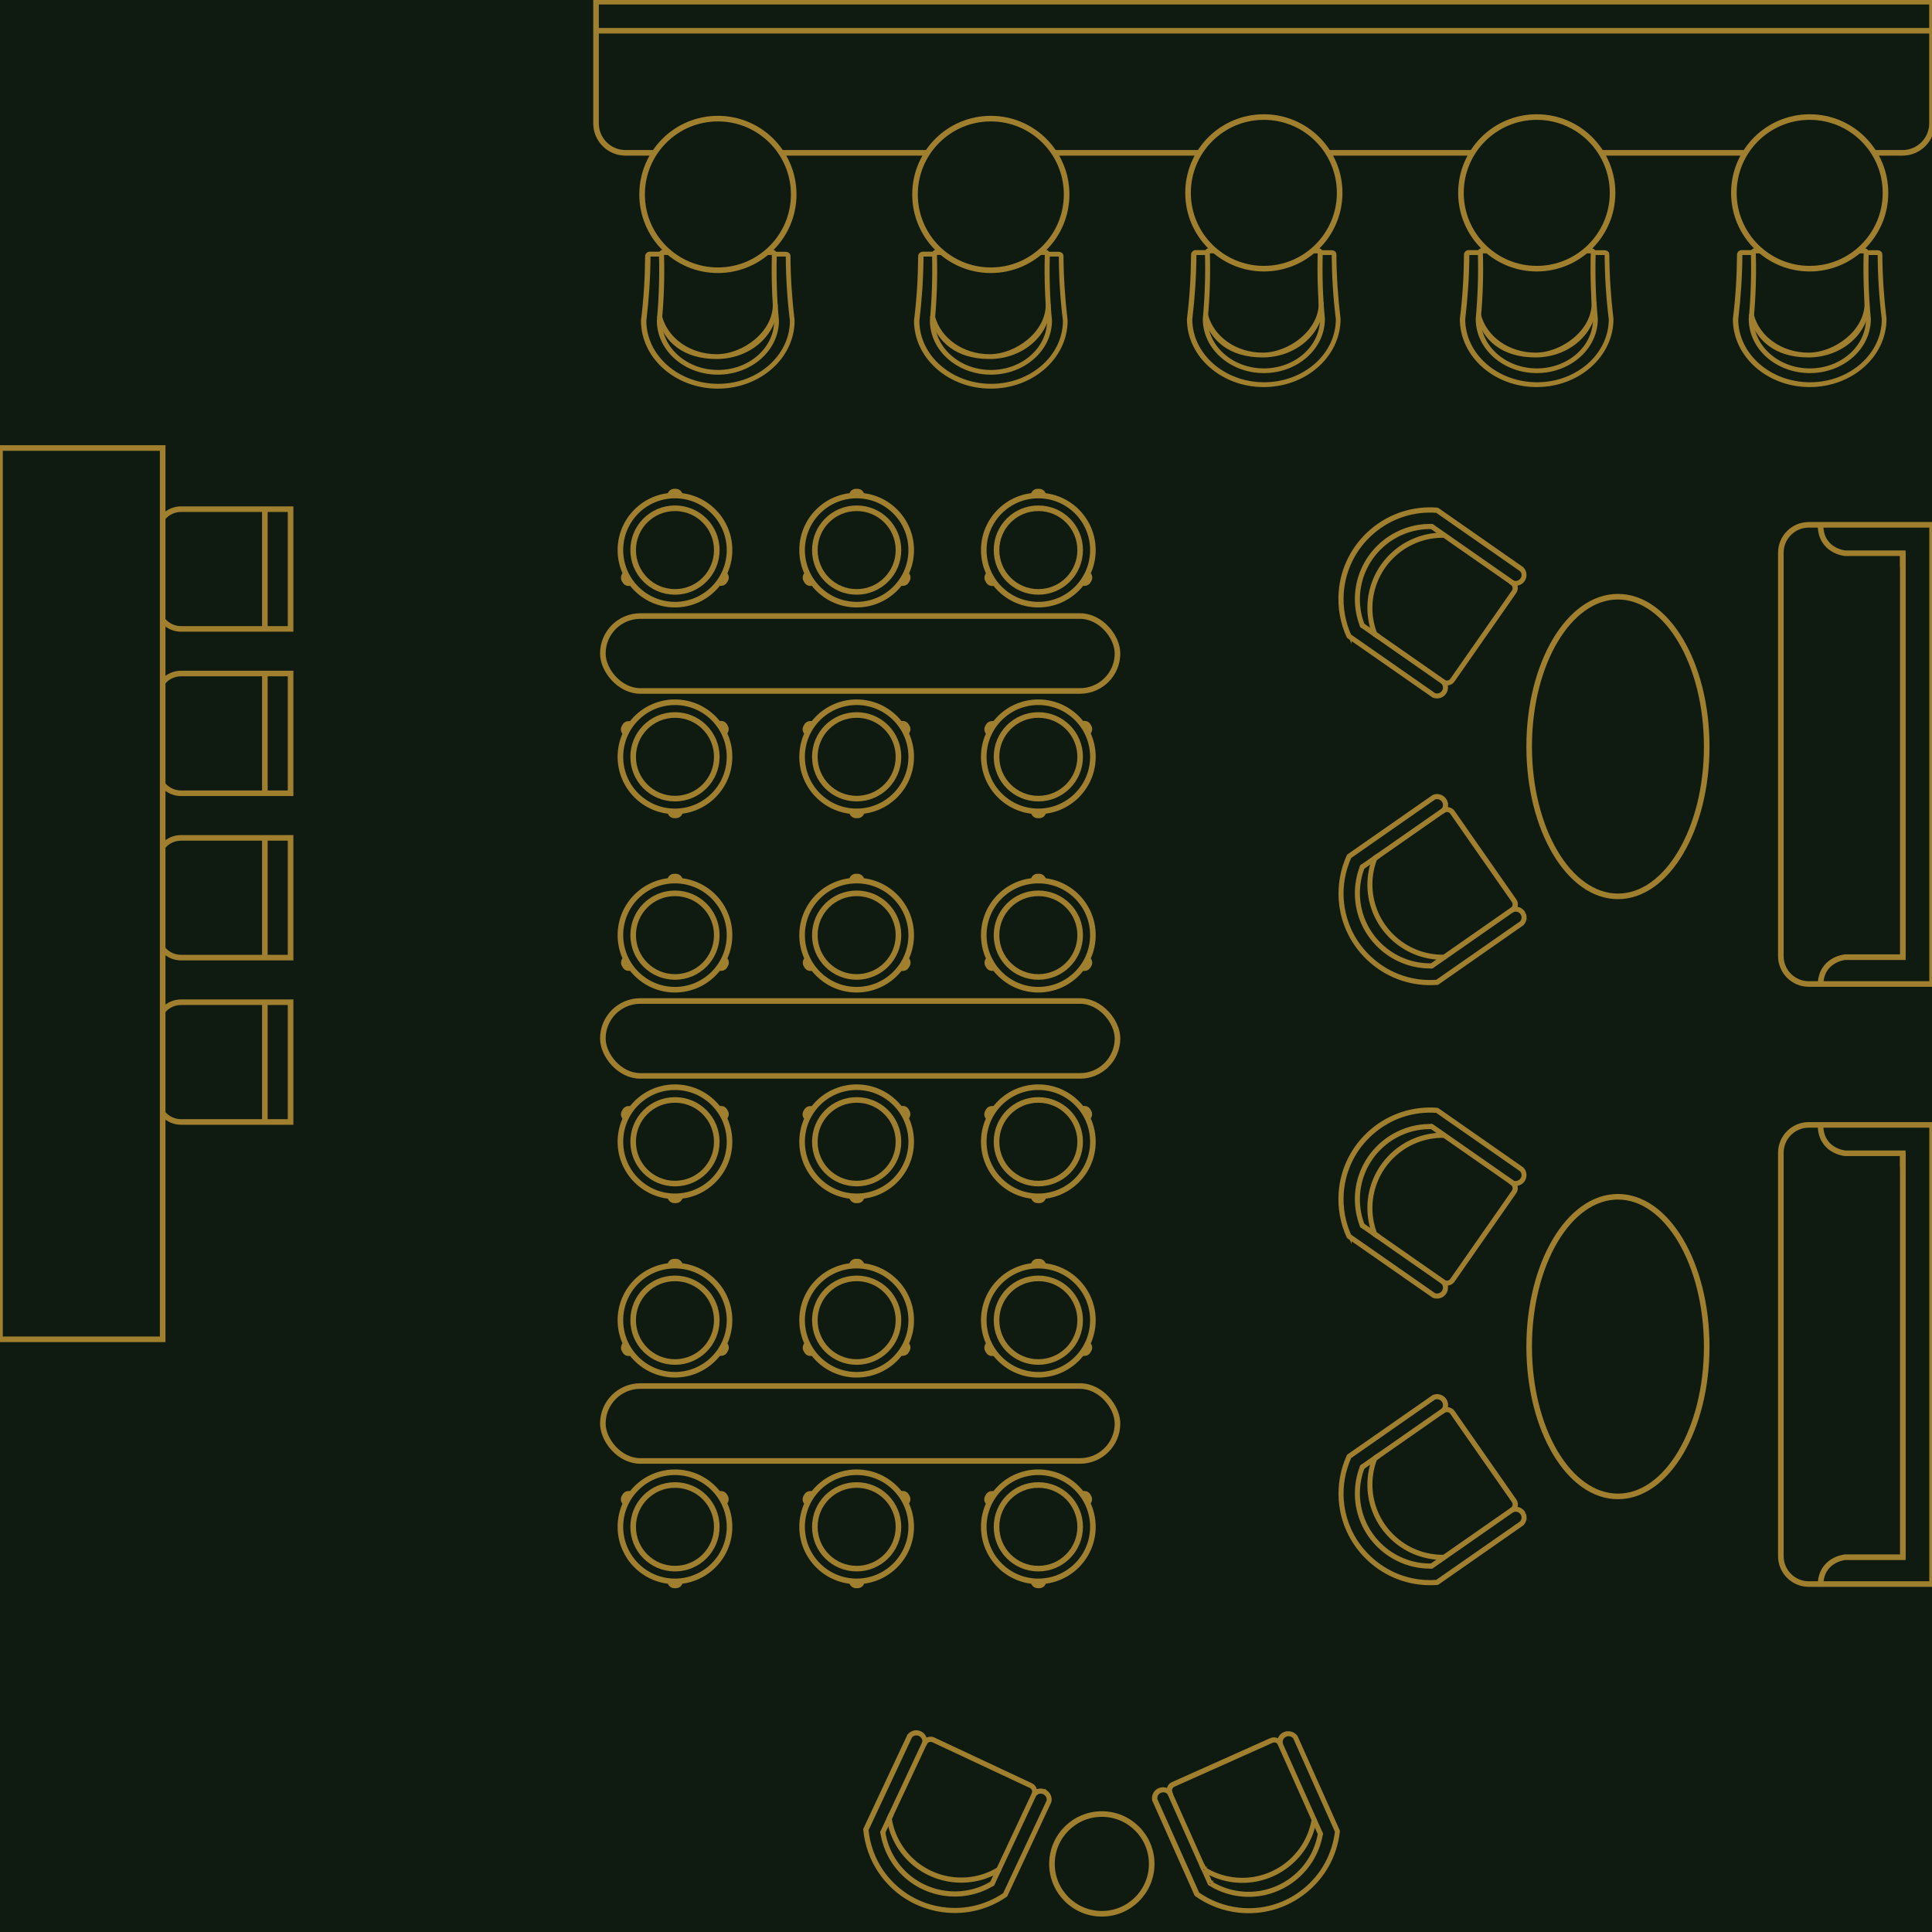 <?xml version="1.0" encoding="UTF-8"?>
<svg xmlns="http://www.w3.org/2000/svg" version="1.1" viewBox="0 0 1728 1728">
  <!-- Generator: Adobe Illustrator 29.6.1, SVG Export Plug-In . SVG Version: 2.1.1 Build 9)  -->
  <defs>
    <style>
      .st0, .st1, .st2 {
        fill: #0f1b11;
      }

      .st1 {
        stroke-width: 3px;
      }

      .st1, .st2 {
        stroke: #a0802e;
        stroke-miterlimit: 10;
      }

      .st2 {
        stroke-width: 5px;
      }
    </style>
  </defs>
  <g id="Layer_2">
    <g id="Layer_21" data-name="Layer_2">
      <rect class="st0" width="1728" height="1728"/>
    </g>
  </g>
  <g id="Layer_1">
    <g>
      <rect class="st2" x="539.2" y="551" width="460.3" height="67" rx="33.5" ry="33.5"/>
      <g>
        <g>
          <rect class="st2" x="599.4" y="439.7" width="8.8" height="15" rx="3.6" ry="3.6"/>
          <rect class="st2" x="560.9" y="507.9" width="8.8" height="15" rx="3.6" ry="3.6" transform="translate(401.5 1262.6) rotate(-120)"/>
          <rect class="st2" x="637.6" y="507.9" width="8.8" height="15" rx="3.6" ry="3.6" transform="translate(-125.4 813.6) rotate(-60)"/>
          <circle class="st2" cx="603.7" cy="492" r="48.8"/>
          <path class="st2" d="M603.7,454.6c20.7,0,37.4,16.7,37.4,37.4s-16.7,37.4-37.4,37.4-37.4-16.7-37.4-37.4,16.7-37.4,37.4-37.4"/>
        </g>
        <g>
          <rect class="st2" x="761.9" y="439.7" width="8.8" height="15" rx="3.6" ry="3.6"/>
          <rect class="st2" x="723.4" y="507.9" width="8.8" height="15" rx="3.6" ry="3.6" transform="translate(645.3 1403.3) rotate(-120)"/>
          <rect class="st2" x="800.1" y="507.9" width="8.8" height="15" rx="3.6" ry="3.6" transform="translate(-44.1 954.4) rotate(-60)"/>
          <circle class="st2" cx="766.2" cy="492" r="48.8"/>
          <path class="st2" d="M766.2,454.6c20.7,0,37.4,16.7,37.4,37.4s-16.7,37.4-37.4,37.4-37.4-16.7-37.4-37.4,16.7-37.4,37.4-37.4"/>
        </g>
        <g>
          <rect class="st2" x="924.4" y="439.7" width="8.8" height="15" rx="3.6" ry="3.6"/>
          <rect class="st2" x="885.9" y="507.9" width="8.8" height="15" rx="3.6" ry="3.6" transform="translate(889.1 1544.1) rotate(-120)"/>
          <rect class="st2" x="962.6" y="507.9" width="8.8" height="15" rx="3.6" ry="3.6" transform="translate(37.2 1095.1) rotate(-60)"/>
          <circle class="st2" cx="928.7" cy="492" r="48.8"/>
          <path class="st2" d="M928.7,454.6c20.7,0,37.4,16.7,37.4,37.4s-16.7,37.4-37.4,37.4-37.4-16.7-37.4-37.4,16.7-37.4,37.4-37.4"/>
        </g>
      </g>
      <g>
        <g>
          <rect class="st2" x="599.4" y="714.3" width="8.8" height="15" rx="3.6" ry="3.6"/>
          <rect class="st2" x="560.9" y="646" width="8.8" height="15" rx="3.6" ry="3.6" transform="translate(1413.8 490.8) rotate(120)"/>
          <rect class="st2" x="637.6" y="646" width="8.8" height="15" rx="3.6" ry="3.6" transform="translate(886.9 -229.2) rotate(60)"/>
          <circle class="st2" cx="603.7" cy="676.9" r="48.8"/>
          <path class="st2" d="M603.7,714.3c20.7,0,37.4-16.7,37.4-37.4s-16.7-37.4-37.4-37.4-37.4,16.7-37.4,37.4,16.7,37.4,37.4,37.4"/>
        </g>
        <g>
          <rect class="st2" x="761.9" y="714.3" width="8.8" height="15" rx="3.6" ry="3.6"/>
          <rect class="st2" x="723.4" y="646" width="8.8" height="15" rx="3.6" ry="3.6" transform="translate(1657.6 350) rotate(120)"/>
          <rect class="st2" x="800.1" y="646" width="8.8" height="15" rx="3.6" ry="3.6" transform="translate(968.2 -369.9) rotate(60)"/>
          <circle class="st2" cx="766.2" cy="676.9" r="48.8"/>
          <path class="st2" d="M766.2,714.3c20.7,0,37.4-16.7,37.4-37.4s-16.7-37.4-37.4-37.4-37.4,16.7-37.4,37.4,16.7,37.4,37.4,37.4"/>
        </g>
        <g>
          <rect class="st2" x="924.4" y="714.3" width="8.8" height="15" rx="3.6" ry="3.6"/>
          <rect class="st2" x="885.9" y="646" width="8.8" height="15" rx="3.6" ry="3.6" transform="translate(1901.4 209.3) rotate(120)"/>
          <rect class="st2" x="962.6" y="646" width="8.8" height="15" rx="3.6" ry="3.6" transform="translate(1049.5 -510.7) rotate(60)"/>
          <circle class="st2" cx="928.7" cy="676.9" r="48.8"/>
          <path class="st2" d="M928.7,714.3c20.7,0,37.4-16.7,37.4-37.4s-16.7-37.4-37.4-37.4-37.4,16.7-37.4,37.4,16.7,37.4,37.4,37.4"/>
        </g>
      </g>
    </g>
    <g>
      <rect class="st2" x="539.2" y="895.3" width="460.3" height="67" rx="33.5" ry="33.5"/>
      <g>
        <g>
          <rect class="st2" x="599.4" y="784" width="8.8" height="15" rx="3.6" ry="3.6"/>
          <rect class="st2" x="560.9" y="852.3" width="8.8" height="15" rx="3.6" ry="3.6" transform="translate(103.3 1779.1) rotate(-120)"/>
          <rect class="st2" x="637.6" y="852.3" width="8.8" height="15" rx="3.6" ry="3.6" transform="translate(-423.6 985.8) rotate(-60)"/>
          <circle class="st2" cx="603.7" cy="836.4" r="48.8"/>
          <path class="st2" d="M603.7,799c20.7,0,37.4,16.7,37.4,37.4s-16.7,37.4-37.4,37.4-37.4-16.7-37.4-37.4,16.7-37.4,37.4-37.4"/>
        </g>
        <g>
          <rect class="st2" x="761.9" y="784" width="8.8" height="15" rx="3.6" ry="3.6"/>
          <rect class="st2" x="723.4" y="852.3" width="8.8" height="15" rx="3.6" ry="3.6" transform="translate(347.1 1919.9) rotate(-120)"/>
          <rect class="st2" x="800.1" y="852.3" width="8.8" height="15" rx="3.6" ry="3.6" transform="translate(-342.3 1126.6) rotate(-60)"/>
          <circle class="st2" cx="766.2" cy="836.4" r="48.8"/>
          <path class="st2" d="M766.2,799c20.7,0,37.4,16.7,37.4,37.4s-16.7,37.4-37.4,37.4-37.4-16.7-37.4-37.4,16.7-37.4,37.4-37.4"/>
        </g>
        <g>
          <rect class="st2" x="924.4" y="784" width="8.8" height="15" rx="3.6" ry="3.6"/>
          <rect class="st2" x="885.9" y="852.3" width="8.8" height="15" rx="3.6" ry="3.6" transform="translate(590.9 2060.6) rotate(-120)"/>
          <rect class="st2" x="962.6" y="852.3" width="8.8" height="15" rx="3.6" ry="3.6" transform="translate(-261.1 1267.3) rotate(-60)"/>
          <circle class="st2" cx="928.7" cy="836.4" r="48.8"/>
          <path class="st2" d="M928.7,799c20.7,0,37.4,16.7,37.4,37.4s-16.7,37.4-37.4,37.4-37.4-16.7-37.4-37.4,16.7-37.4,37.4-37.4"/>
        </g>
      </g>
      <g>
        <g>
          <rect class="st2" x="599.4" y="1058.6" width="8.8" height="15" rx="3.6" ry="3.6"/>
          <rect class="st2" x="560.9" y="990.4" width="8.8" height="15" rx="3.6" ry="3.6" transform="translate(1712.1 1007.3) rotate(120)"/>
          <rect class="st2" x="637.6" y="990.4" width="8.8" height="15" rx="3.6" ry="3.6" transform="translate(1185.2 -57) rotate(60)"/>
          <circle class="st2" cx="603.7" cy="1021.2" r="48.8"/>
          <path class="st2" d="M603.7,1058.6c20.7,0,37.4-16.7,37.4-37.4s-16.7-37.4-37.4-37.4-37.4,16.7-37.4,37.4,16.7,37.4,37.4,37.4"/>
        </g>
        <g>
          <rect class="st2" x="761.9" y="1058.6" width="8.8" height="15" rx="3.6" ry="3.6"/>
          <rect class="st2" x="723.4" y="990.4" width="8.8" height="15" rx="3.6" ry="3.6" transform="translate(1955.8 866.6) rotate(120)"/>
          <rect class="st2" x="800.1" y="990.4" width="8.8" height="15" rx="3.6" ry="3.6" transform="translate(1266.4 -197.8) rotate(60)"/>
          <circle class="st2" cx="766.2" cy="1021.2" r="48.8"/>
          <path class="st2" d="M766.2,1058.6c20.7,0,37.4-16.7,37.4-37.4s-16.7-37.4-37.4-37.4-37.4,16.7-37.4,37.4,16.7,37.4,37.4,37.4"/>
        </g>
        <g>
          <rect class="st2" x="924.4" y="1058.6" width="8.8" height="15" rx="3.6" ry="3.6"/>
          <rect class="st2" x="885.9" y="990.4" width="8.8" height="15" rx="3.6" ry="3.6" transform="translate(2199.6 725.8) rotate(120)"/>
          <rect class="st2" x="962.6" y="990.4" width="8.8" height="15" rx="3.6" ry="3.6" transform="translate(1347.7 -338.5) rotate(60)"/>
          <circle class="st2" cx="928.7" cy="1021.2" r="48.8"/>
          <path class="st2" d="M928.7,1058.6c20.7,0,37.4-16.7,37.4-37.4s-16.7-37.4-37.4-37.4-37.4,16.7-37.4,37.4,16.7,37.4,37.4,37.4"/>
        </g>
      </g>
    </g>
    <g>
      <rect class="st2" x="539.2" y="1239.7" width="460.3" height="67" rx="33.5" ry="33.5"/>
      <g>
        <g>
          <rect class="st2" x="599.4" y="1128.4" width="8.8" height="15" rx="3.6" ry="3.6"/>
          <rect class="st2" x="560.9" y="1196.6" width="8.8" height="15" rx="3.6" ry="3.6" transform="translate(-194.9 2295.7) rotate(-120)"/>
          <rect class="st2" x="637.6" y="1196.6" width="8.8" height="15" rx="3.6" ry="3.6" transform="translate(-721.8 1158) rotate(-60)"/>
          <circle class="st2" cx="603.7" cy="1180.8" r="48.8"/>
          <path class="st2" d="M603.7,1143.4c20.7,0,37.4,16.7,37.4,37.4s-16.7,37.4-37.4,37.4-37.4-16.7-37.4-37.4,16.7-37.4,37.4-37.4"/>
        </g>
        <g>
          <rect class="st2" x="761.9" y="1128.4" width="8.8" height="15" rx="3.6" ry="3.6"/>
          <rect class="st2" x="723.4" y="1196.6" width="8.8" height="15" rx="3.6" ry="3.6" transform="translate(48.9 2436.4) rotate(-120)"/>
          <rect class="st2" x="800.1" y="1196.6" width="8.8" height="15" rx="3.6" ry="3.6" transform="translate(-640.6 1298.7) rotate(-60)"/>
          <circle class="st2" cx="766.2" cy="1180.8" r="48.8"/>
          <path class="st2" d="M766.2,1143.4c20.7,0,37.4,16.7,37.4,37.4s-16.7,37.4-37.4,37.4-37.4-16.7-37.4-37.4,16.7-37.4,37.4-37.4"/>
        </g>
        <g>
          <rect class="st2" x="924.4" y="1128.4" width="8.8" height="15" rx="3.6" ry="3.6"/>
          <rect class="st2" x="885.9" y="1196.6" width="8.8" height="15" rx="3.6" ry="3.6" transform="translate(292.6 2577.2) rotate(-120)"/>
          <rect class="st2" x="962.6" y="1196.6" width="8.8" height="15" rx="3.6" ry="3.6" transform="translate(-559.3 1439.5) rotate(-60)"/>
          <circle class="st2" cx="928.7" cy="1180.8" r="48.8"/>
          <path class="st2" d="M928.7,1143.4c20.7,0,37.4,16.7,37.4,37.4s-16.7,37.4-37.4,37.4-37.4-16.7-37.4-37.4,16.7-37.4,37.4-37.4"/>
        </g>
      </g>
      <g>
        <g>
          <rect class="st2" x="599.4" y="1403" width="8.8" height="15" rx="3.6" ry="3.6"/>
          <rect class="st2" x="560.9" y="1334.8" width="8.8" height="15" rx="3.6" ry="3.6" transform="translate(2010.3 1523.8) rotate(120)"/>
          <rect class="st2" x="637.6" y="1334.8" width="8.8" height="15" rx="3.6" ry="3.6" transform="translate(1483.4 115.2) rotate(60)"/>
          <circle class="st2" cx="603.7" cy="1365.6" r="48.8"/>
          <path class="st2" d="M603.7,1403c20.7,0,37.4-16.7,37.4-37.4s-16.7-37.4-37.4-37.4-37.4,16.7-37.4,37.4,16.7,37.4,37.4,37.4"/>
        </g>
        <g>
          <rect class="st2" x="761.9" y="1403" width="8.8" height="15" rx="3.6" ry="3.6"/>
          <rect class="st2" x="723.4" y="1334.8" width="8.8" height="15" rx="3.6" ry="3.6" transform="translate(2254.1 1383.1) rotate(120)"/>
          <rect class="st2" x="800.1" y="1334.8" width="8.8" height="15" rx="3.6" ry="3.6" transform="translate(1564.7 -25.6) rotate(60)"/>
          <circle class="st2" cx="766.2" cy="1365.6" r="48.8"/>
          <path class="st2" d="M766.2,1403c20.7,0,37.4-16.7,37.4-37.4s-16.7-37.4-37.4-37.4-37.4,16.7-37.4,37.4,16.7,37.4,37.4,37.4"/>
        </g>
        <g>
          <rect class="st2" x="924.4" y="1403" width="8.8" height="15" rx="3.6" ry="3.6"/>
          <rect class="st2" x="885.9" y="1334.8" width="8.8" height="15" rx="3.6" ry="3.6" transform="translate(2497.8 1242.4) rotate(120)"/>
          <rect class="st2" x="962.6" y="1334.8" width="8.8" height="15" rx="3.6" ry="3.6" transform="translate(1645.9 -166.3) rotate(60)"/>
          <circle class="st2" cx="928.7" cy="1365.6" r="48.8"/>
          <path class="st2" d="M928.7,1403c20.7,0,37.4-16.7,37.4-37.4s-16.7-37.4-37.4-37.4-37.4,16.7-37.4,37.4,16.7,37.4,37.4,37.4"/>
        </g>
      </g>
    </g>
    <g>
      <path class="st2" d="M559.5,1.5h1142.1c14.6,0,26.4,11.8,26.4,26.4v108.8H533.1V27.9c0-14.6,11.8-26.4,26.4-26.4Z" transform="translate(2261.1 138.2) rotate(-180)"/>
      <line class="st2" x1="1728" y1="27.5" x2="533.1" y2="27.5"/>
    </g>
    <g>
      <g>
        <path class="st2" d="M168,890.4h64.6c11.7,0,21.3,9.5,21.3,21.3v97.9h-107.1v-97.9c0-11.7,9.5-21.3,21.3-21.3Z" transform="translate(-749.7 1150.3) rotate(-90)"/>
        <line class="st2" x1="236.9" y1="1003.5" x2="236.9" y2="895.3"/>
      </g>
      <g>
        <path class="st2" d="M168,743.4h64.6c11.7,0,21.3,9.5,21.3,21.3v97.9h-107.1v-97.9c0-11.7,9.5-21.3,21.3-21.3Z" transform="translate(-602.7 1003.3) rotate(-90)"/>
        <line class="st2" x1="236.9" y1="856.5" x2="236.9" y2="748.3"/>
      </g>
      <g>
        <path class="st2" d="M168,596.4h64.6c11.7,0,21.3,9.5,21.3,21.3v97.9h-107.1v-97.9c0-11.7,9.5-21.3,21.3-21.3Z" transform="translate(-455.7 856.3) rotate(-90)"/>
        <line class="st2" x1="236.9" y1="709.5" x2="236.9" y2="601.3"/>
      </g>
      <g>
        <path class="st2" d="M168,449.4h64.6c11.7,0,21.3,9.5,21.3,21.3v97.9h-107.1v-97.9c0-11.7,9.5-21.3,21.3-21.3Z" transform="translate(-308.7 709.3) rotate(-90)"/>
        <line class="st2" x1="236.9" y1="562.5" x2="236.9" y2="454.3"/>
      </g>
    </g>
    <g>
      <path class="st2" d="M1480,1143.9h360.8c13.8,0,25,11.2,25,25v110.3h-410.7v-110.3c0-13.8,11.2-25,25-25Z" transform="translate(448.9 2871.9) rotate(-90)"/>
      <path class="st2" d="M1628.3,1006.2c0,23.3,21.9,25.3,21.9,25.3h51.7v361.7"/>
      <path class="st2" d="M1628.3,1418.1c0-23.3,21.9-25.3,21.9-25.3h51.7v-361.7"/>
    </g>
    <ellipse class="st2" cx="1447.1" cy="1204.4" rx="79.4" ry="134"/>
    <g>
      <g>
        <g id="LWPOLYLINE">
          <path class="st1" d="M1669.9,270.7c.4,0,.7.3.7.6,0,25.9-23.8,46.9-53.1,46.9s-46-14.8-51.7-36.1c0-.3.2-.7.5-.8.4,0,.8.1.9.5,5.5,20.7,26.2,35.1,50.3,35.1s51.7-20.5,51.7-45.6.3-.6.7-.6Z"/>
        </g>
        <g id="LWPOLYLINE1" data-name="LWPOLYLINE">
          <path class="st1" d="M1570,223.6h97.3c1.4,0,2.6,1,2.6,2.3-.6,19.8,0,39.7,1.9,59.4,0,0,0,0,0,0,0,25.9-23.8,46.9-53.1,46.9s-53.1-21-53.1-46.9c1.8-19.7,2.5-39.7,1.9-59.5,0-1.3,1.2-2.3,2.6-2.3ZM1670.3,285.4c-1.8-19.7-2.5-39.7-1.9-59.5,0-.5-.5-1-1.1-1h-97.3c-.6,0-1.1.5-1.1,1,.6,19.8,0,39.8-1.9,59.5,0,25.1,23.2,45.6,51.7,45.6s51.7-20.4,51.7-45.6Z"/>
        </g>
        <g id="LWPOLYLINE2" data-name="LWPOLYLINE">
          <path class="st1" d="M1570,223.6h97.3c1.2,0,2.2.7,2.5,1.7h9.7c.7,0,1.4.3,1.9.7.5.4.7,1,.7,1.6.1,19.2,1.4,38.6,3.7,57.7,0,32.8-30.1,59.4-67.2,59.4s-67.2-26.6-67.2-59.3c2.4-19.2,3.6-38.6,3.7-57.8,0-.6.3-1.2.8-1.7.5-.4,1.1-.7,1.8-.7h9.7c.3-1,1.3-1.7,2.5-1.7ZM1669.2,226.6c-.4,0-.7-.3-.7-.6,0-.6-.5-1-1.1-1h-97.3c-.6,0-1.1.5-1.1,1s-.3.6-.7.6h-10.3c-.3,0-.6.1-.8.3-.2.2-.3.5-.3.8-.1,19.2-1.4,38.7-3.7,57.8,0,31.9,29.5,57.9,65.7,57.9s65.7-26,65.7-58c-2.4-19.1-3.6-38.5-3.7-57.8,0-.3-.1-.5-.3-.7-.2-.2-.5-.3-.8-.3h-10.3Z"/>
        </g>
      </g>
      <circle class="st2" cx="1618.6" cy="172.5" r="67.8"/>
    </g>
    <g>
      <g>
        <g id="LWPOLYLINE3" data-name="LWPOLYLINE">
          <path class="st1" d="M1425.8,270.7c.4,0,.7.3.7.6,0,25.9-23.8,46.9-53.1,46.9s-46-14.8-51.7-36.1c0-.3.2-.7.5-.8.4,0,.8.1.9.5,5.5,20.7,26.2,35.1,50.3,35.1s51.7-20.5,51.7-45.6.3-.6.7-.6Z"/>
        </g>
        <g id="LWPOLYLINE4" data-name="LWPOLYLINE">
          <path class="st1" d="M1325.8,223.6h97.3c1.4,0,2.6,1,2.6,2.3-.6,19.8,0,39.7,1.9,59.4,0,0,0,0,0,0,0,25.9-23.8,46.9-53.1,46.9s-53.1-21-53.1-46.9c1.8-19.7,2.5-39.7,1.9-59.5,0-1.3,1.2-2.3,2.6-2.3ZM1426.2,285.4c-1.8-19.7-2.5-39.7-1.9-59.5,0-.5-.5-1-1.1-1h-97.3c-.6,0-1.1.5-1.1,1,.6,19.8,0,39.8-1.9,59.5,0,25.1,23.2,45.6,51.7,45.6s51.7-20.4,51.7-45.6Z"/>
        </g>
        <g id="LWPOLYLINE5" data-name="LWPOLYLINE">
          <path class="st1" d="M1325.8,223.6h97.3c1.2,0,2.2.7,2.5,1.7h9.7c.7,0,1.4.3,1.9.7.5.4.7,1,.7,1.6.1,19.2,1.4,38.6,3.7,57.7,0,32.8-30.1,59.4-67.2,59.4s-67.2-26.6-67.2-59.3c2.4-19.2,3.6-38.6,3.7-57.8,0-.6.3-1.2.8-1.7.5-.4,1.1-.7,1.8-.7h9.7c.3-1,1.3-1.7,2.5-1.7ZM1425,226.6c-.4,0-.7-.3-.7-.6,0-.6-.5-1-1.1-1h-97.3c-.6,0-1.1.5-1.1,1s-.3.6-.7.6h-10.3c-.3,0-.6.1-.8.3-.2.2-.3.5-.3.8-.1,19.2-1.4,38.7-3.7,57.8,0,31.9,29.5,57.9,65.7,57.9s65.7-26,65.7-58c-2.4-19.1-3.6-38.5-3.7-57.8,0-.3-.1-.5-.3-.7-.2-.2-.5-.3-.8-.3h-10.3Z"/>
        </g>
      </g>
      <circle class="st2" cx="1374.5" cy="172.5" r="67.8"/>
    </g>
    <g>
      <g>
        <g id="LWPOLYLINE6" data-name="LWPOLYLINE">
          <path class="st1" d="M1181.7,270.7c.4,0,.7.3.7.6,0,25.9-23.8,46.9-53.1,46.9s-46-14.8-51.7-36.1c0-.3.2-.7.5-.8.4,0,.8.1.9.5,5.5,20.7,26.2,35.1,50.3,35.1s51.7-20.5,51.7-45.6.3-.6.7-.6Z"/>
        </g>
        <g id="LWPOLYLINE7" data-name="LWPOLYLINE">
          <path class="st1" d="M1081.7,223.6h97.3c1.4,0,2.6,1,2.6,2.3-.6,19.8,0,39.7,1.9,59.4,0,0,0,0,0,0,0,25.9-23.8,46.9-53.1,46.9s-53.1-21-53.1-46.9c1.8-19.7,2.5-39.7,1.9-59.5,0-1.3,1.2-2.3,2.6-2.3ZM1182,285.4c-1.8-19.7-2.5-39.7-1.9-59.5,0-.5-.5-1-1.1-1h-97.3c-.6,0-1.1.5-1.1,1,.6,19.8,0,39.8-1.9,59.5,0,25.1,23.2,45.6,51.7,45.6s51.7-20.4,51.7-45.6Z"/>
        </g>
        <g id="LWPOLYLINE8" data-name="LWPOLYLINE">
          <path class="st1" d="M1081.7,223.6h97.3c1.2,0,2.2.7,2.5,1.7h9.7c.7,0,1.4.3,1.9.7.5.4.7,1,.7,1.6.1,19.2,1.4,38.6,3.7,57.7,0,32.8-30.1,59.4-67.2,59.4s-67.2-26.6-67.2-59.3c2.4-19.2,3.6-38.6,3.7-57.8,0-.6.3-1.2.8-1.7.5-.4,1.1-.7,1.8-.7h9.7c.3-1,1.3-1.7,2.5-1.7ZM1180.9,226.6c-.4,0-.7-.3-.7-.6,0-.6-.5-1-1.1-1h-97.3c-.6,0-1.1.5-1.1,1s-.3.6-.7.6h-10.3c-.3,0-.6.1-.8.3-.2.2-.3.5-.3.8-.1,19.2-1.4,38.7-3.7,57.8,0,31.9,29.5,57.9,65.7,57.9s65.7-26,65.7-58c-2.4-19.1-3.6-38.5-3.7-57.8,0-.3-.1-.5-.3-.7-.2-.2-.5-.3-.8-.3h-10.3Z"/>
        </g>
      </g>
      <circle class="st2" cx="1130.4" cy="172.5" r="67.8"/>
    </g>
    <g>
      <g>
        <g id="LWPOLYLINE9" data-name="LWPOLYLINE">
          <path class="st1" d="M937.5,272.1c.4,0,.7.3.7.6,0,25.9-23.8,46.9-53.1,46.9s-46-14.8-51.7-36.1c0-.3.2-.7.5-.8.4,0,.8.1.9.5,5.5,20.7,26.2,35.1,50.3,35.1s51.7-20.5,51.7-45.6.3-.6.7-.6Z"/>
        </g>
        <g id="LWPOLYLINE10" data-name="LWPOLYLINE">
          <path class="st1" d="M837.6,225h97.3c1.4,0,2.6,1,2.6,2.3-.6,19.8,0,39.7,1.9,59.4,0,0,0,0,0,0,0,25.9-23.8,46.9-53.1,46.9s-53.1-21-53.1-46.9c1.8-19.7,2.5-39.7,1.9-59.5,0-1.3,1.2-2.3,2.6-2.3ZM937.9,286.8c-1.8-19.7-2.5-39.7-1.9-59.5,0-.5-.5-1-1.1-1h-97.3c-.6,0-1.1.5-1.1,1,.6,19.8,0,39.8-1.9,59.5,0,25.1,23.2,45.6,51.7,45.6s51.7-20.4,51.7-45.6Z"/>
        </g>
        <g id="LWPOLYLINE11" data-name="LWPOLYLINE">
          <path class="st1" d="M837.6,225h97.3c1.2,0,2.2.7,2.5,1.7h9.7c.7,0,1.4.3,1.9.7.5.4.7,1,.7,1.6.1,19.2,1.4,38.6,3.7,57.7,0,32.8-30.1,59.4-67.2,59.4s-67.2-26.6-67.2-59.3c2.4-19.2,3.6-38.6,3.7-57.8,0-.6.3-1.2.8-1.7.5-.4,1.1-.7,1.8-.7h9.7c.3-1,1.3-1.7,2.5-1.7ZM936.8,228c-.4,0-.7-.3-.7-.6,0-.6-.5-1-1.1-1h-97.3c-.6,0-1.1.5-1.1,1s-.3.6-.7.6h-10.3c-.3,0-.6.1-.8.3-.2.2-.3.5-.3.8-.1,19.2-1.4,38.7-3.7,57.8,0,31.9,29.5,57.9,65.7,57.9s65.7-26,65.7-58c-2.4-19.1-3.6-38.5-3.7-57.8,0-.3-.1-.5-.3-.7-.2-.2-.5-.3-.8-.3h-10.3Z"/>
        </g>
      </g>
      <circle class="st2" cx="886.2" cy="173.9" r="67.8"/>
    </g>
    <g>
      <g>
        <g id="LWPOLYLINE12" data-name="LWPOLYLINE">
          <path class="st1" d="M693.4,272.1c.4,0,.7.3.7.6,0,25.9-23.8,46.9-53.1,46.9s-46-14.8-51.7-36.1c0-.3.2-.7.5-.8.4,0,.8.1.9.5,5.5,20.7,26.2,35.1,50.3,35.1s51.7-20.5,51.7-45.6.3-.6.7-.6Z"/>
        </g>
        <g id="LWPOLYLINE13" data-name="LWPOLYLINE">
          <path class="st1" d="M593.4,225h97.3c1.4,0,2.6,1,2.6,2.3-.6,19.8,0,39.7,1.9,59.4,0,0,0,0,0,0,0,25.9-23.8,46.9-53.1,46.9s-53.1-21-53.1-46.9c1.8-19.7,2.5-39.7,1.9-59.5,0-1.3,1.2-2.3,2.6-2.3ZM693.8,286.8c-1.8-19.7-2.5-39.7-1.9-59.5,0-.5-.5-1-1.1-1h-97.3c-.6,0-1.1.5-1.1,1,.6,19.8,0,39.8-1.9,59.5,0,25.1,23.2,45.6,51.7,45.6s51.7-20.4,51.7-45.6Z"/>
        </g>
        <g id="LWPOLYLINE14" data-name="LWPOLYLINE">
          <path class="st1" d="M593.4,225h97.3c1.2,0,2.2.7,2.5,1.7h9.7c.7,0,1.4.3,1.9.7.5.4.7,1,.7,1.6.1,19.2,1.4,38.6,3.7,57.7,0,32.8-30.1,59.4-67.2,59.4s-67.2-26.6-67.2-59.3c2.4-19.2,3.6-38.6,3.7-57.8,0-.6.3-1.2.8-1.7.5-.4,1.1-.7,1.8-.7h9.7c.3-1,1.3-1.7,2.5-1.7ZM692.6,228c-.4,0-.7-.3-.7-.6,0-.6-.5-1-1.1-1h-97.3c-.6,0-1.1.5-1.1,1s-.3.6-.7.6h-10.3c-.3,0-.6.1-.8.3-.2.2-.3.5-.3.8-.1,19.2-1.4,38.7-3.7,57.8,0,31.9,29.5,57.9,65.7,57.9s65.7-26,65.7-58c-2.4-19.1-3.6-38.5-3.7-57.8,0-.3-.1-.5-.3-.7-.2-.2-.5-.3-.8-.3h-10.3Z"/>
        </g>
      </g>
      <circle class="st2" cx="642.1" cy="173.9" r="67.8"/>
    </g>
    <rect class="st2" y="400.7" width="145.5" height="797.2"/>
    <circle class="st2" cx="985.5" cy="1667.1" r="44.6"/>
    <g>
      <g id="LINE">
        <path class="st1" d="M1233.3,1106.4c-.2.3-.7.4-1.1.2l-14.1-9.8c-.3-.2-.4-.7-.2-1.1s.7-.4,1.1-.2l14.1,9.8c.3.2.4.7.2,1.1Z"/>
      </g>
      <g id="LINE1" data-name="LINE">
        <path class="st1" d="M1291.5,1147c-.2.3-.7.4-1.1.2l-60.2-42c-.3-.2-.4-.7-.2-1.1s.7-.4,1.1-.2l60.2,42c.3.2.4.7.2,1.1Z"/>
      </g>
      <g id="ARC">
        <path class="st1" d="M1219.2,1096.6c0,.1-.2.2-.4.3-.4.2-.8,0-1-.4-3.1-8-4.6-16.4-4.5-25,.6-36.3,30.7-65.3,67-64.7.4,0,.8.4.8.8,0,.4-.4.8-.8.8-35.5-.6-64.8,27.7-65.5,63.2-.1,8.4,1.3,16.6,4.4,24.4,0,.2,0,.5,0,.7Z"/>
      </g>
      <g id="ARC1" data-name="ARC">
        <path class="st1" d="M1230.4,1104.4c0,.1-.2.2-.4.3-.4.2-.8,0-1-.4-3.1-8-4.6-16.4-4.5-25,.6-36.3,30.7-65.3,67-64.7.4,0,.8.4.8.8,0,.4-.4.8-.8.8-35.5-.6-64.8,27.7-65.5,63.2-.1,8.4,1.3,16.6,4.4,24.4,0,.2,0,.5,0,.7Z"/>
      </g>
      <g id="LINE2" data-name="LINE">
        <path class="st1" d="M1353.3,1058.3c-.2.3-.7.4-1.1.2l-72.3-50.4c-.3-.2-.4-.7-.2-1.1s.7-.4,1.1-.2l72.3,50.4c.3.2.4.7.2,1.1Z"/>
      </g>
      <g id="LWPOLYLINE15" data-name="LWPOLYLINE">
        <path class="st1" d="M1362.4,1055.7c-1.7,2.4-4.5,3.7-7.4,3.5,1.4,2.2,1.4,5.1-.2,7.3l-55.1,79c-1.6,2.3-4.3,3.2-6.8,2.7.9,2,1,4.4.1,6.6-1.7,4.3-6.6,6.3-10.9,4.6l-75.9-52.9c-.1,0-.2-.2-.3-.3-5.7-12.4-8.1-26.1-7.1-39.7,1.6-21.5,11.6-41,27.9-55,16.3-14,37.2-20.8,58.6-19.2.1,0,.3,0,.4.1l75.8,52.9c2.3,2.5,2.9,5.9,1.7,8.9-.2.6-.5,1.1-.9,1.6ZM1207.3,1105.3l75.6,52.7c3.3,1.3,7.3-.3,8.7-3.8,1-2.4.5-5.2-1.3-7.1-.3-.3-.3-.7,0-1,.3-.3.7-.3,1-.1,2.3,1.6,5.5,1,7.1-1.3l55.1-79c1.6-2.3,1-5.5-1.3-7.1s-.4-.7-.2-1c.2-.3.6-.5,1-.3,3.5,1.4,7.4-.3,8.9-3.7,1-2.4.5-5.2-1.3-7.1l-75.5-52.6c-21-1.6-41.3,5.1-57.3,18.8-16,13.7-25.8,32.9-27.4,54-1,13.3,1.4,26.7,6.9,38.8Z"/>
      </g>
    </g>
    <g>
      <g id="LINE3" data-name="LINE">
        <path class="st1" d="M1233.3,1301.8c-.2-.3-.7-.4-1.1-.2l-14.1,9.8c-.3.2-.4.7-.2,1.1s.7.4,1.1.2l14.1-9.8c.3-.2.4-.7.2-1.1Z"/>
      </g>
      <g id="LINE4" data-name="LINE">
        <path class="st1" d="M1291.5,1261.2c-.2-.3-.7-.4-1.1-.2l-60.2,42c-.3.2-.4.7-.2,1.1s.7.4,1.1.2l60.2-42c.3-.2.4-.7.2-1.1Z"/>
      </g>
      <g id="ARC2" data-name="ARC">
        <path class="st1" d="M1219.2,1311.7c0-.1-.2-.2-.4-.3-.4-.2-.8,0-1,.4-3.1,8-4.6,16.4-4.5,25,.6,36.3,30.7,65.3,67,64.7.4,0,.8-.4.8-.8,0-.4-.4-.8-.8-.8-35.5.6-64.8-27.7-65.5-63.2-.1-8.4,1.3-16.6,4.4-24.4,0-.2,0-.5,0-.7Z"/>
      </g>
      <g id="ARC3" data-name="ARC">
        <path class="st1" d="M1230.4,1303.9c0-.1-.2-.2-.4-.3-.4-.2-.8,0-1,.4-3.1,8-4.6,16.4-4.5,25,.6,36.3,30.7,65.3,67,64.7.4,0,.8-.4.8-.8,0-.4-.4-.8-.8-.8-35.5.6-64.8-27.7-65.5-63.2-.1-8.4,1.3-16.6,4.4-24.4,0-.2,0-.5,0-.7Z"/>
      </g>
      <g id="LINE5" data-name="LINE">
        <path class="st1" d="M1353.3,1349.9c-.2-.3-.7-.4-1.1-.2l-72.3,50.4c-.3.2-.4.7-.2,1.1s.7.4,1.1.2l72.3-50.4c.3-.2.4-.7.2-1.1Z"/>
      </g>
      <g id="LWPOLYLINE16" data-name="LWPOLYLINE">
        <path class="st1" d="M1363.3,1354.2c1.2,3,.6,6.4-1.7,8.9l-75.8,52.9c-.1,0-.2.1-.4.1-21.5,1.6-42.3-5.2-58.6-19.2-16.3-14-26.3-33.6-27.9-55-1-13.6,1.4-27.3,7.1-39.7,0-.1.1-.2.3-.3l75.9-52.9c4.2-1.7,9.1.3,10.9,4.6.9,2.1.8,4.5-.1,6.6,2.5-.5,5.3.5,6.8,2.7l55.1,79c1.6,2.3,1.6,5.1.2,7.3,2.9-.2,5.7,1.1,7.4,3.5s.6,1,.9,1.6ZM1200.4,1341.7c1.6,21.1,11.3,40.2,27.4,54,16,13.7,36.3,20.4,57.3,18.8l75.5-52.6c1.8-1.9,2.3-4.7,1.3-7.1-1.4-3.5-5.4-5.1-8.9-3.7-.4.1-.8,0-1-.3-.2-.3,0-.8.2-1,2.3-1.6,2.9-4.8,1.3-7.1l-55.1-79c-1.6-2.3-4.8-2.9-7.1-1.3s-.8.2-1-.1c-.3-.3-.3-.7,0-1,1.8-1.9,2.3-4.7,1.3-7.1-1.4-3.5-5.4-5.1-8.7-3.8l-75.6,52.7c-5.5,12.1-7.9,25.5-6.9,38.8Z"/>
      </g>
    </g>
    <g>
      <path class="st2" d="M1480,607.2h360.8c13.8,0,25,11.2,25,25v110.3h-410.7v-110.3c0-13.8,11.2-25,25-25Z" transform="translate(985.6 2335.2) rotate(-90)"/>
      <path class="st2" d="M1628.3,469.5c0,23.3,21.9,25.3,21.9,25.3h51.7v361.7"/>
      <path class="st2" d="M1628.3,881.4c0-23.3,21.9-25.3,21.9-25.3h51.7v-361.7"/>
    </g>
    <ellipse class="st2" cx="1447.1" cy="667.7" rx="79.4" ry="134"/>
    <g>
      <g id="LINE6" data-name="LINE">
        <path class="st1" d="M1233.3,569.7c-.2.3-.7.4-1.1.2l-14.1-9.8c-.3-.2-.4-.7-.2-1.1s.7-.4,1.1-.2l14.1,9.8c.3.2.4.7.2,1.1Z"/>
      </g>
      <g id="LINE7" data-name="LINE">
        <path class="st1" d="M1291.5,610.3c-.2.3-.7.4-1.1.2l-60.2-42c-.3-.2-.4-.7-.2-1.1s.7-.4,1.1-.2l60.2,42c.3.2.4.7.2,1.1Z"/>
      </g>
      <g id="ARC4" data-name="ARC">
        <path class="st1" d="M1219.2,559.9c0,.1-.2.2-.4.3-.4.2-.8,0-1-.4-3.1-8-4.6-16.4-4.5-25,.6-36.3,30.7-65.3,67-64.7.4,0,.8.4.8.8,0,.4-.4.8-.8.8-35.5-.6-64.8,27.7-65.5,63.2-.1,8.4,1.3,16.6,4.4,24.4,0,.2,0,.5,0,.7Z"/>
      </g>
      <g id="ARC5" data-name="ARC">
        <path class="st1" d="M1230.4,567.7c0,.1-.2.2-.4.3-.4.2-.8,0-1-.4-3.1-8-4.6-16.4-4.5-25,.6-36.3,30.7-65.3,67-64.7.4,0,.8.4.8.8,0,.4-.4.8-.8.8-35.5-.6-64.8,27.7-65.5,63.2-.1,8.4,1.3,16.6,4.4,24.4,0,.2,0,.5,0,.7Z"/>
      </g>
      <g id="LINE8" data-name="LINE">
        <path class="st1" d="M1353.3,521.6c-.2.3-.7.4-1.1.2l-72.3-50.4c-.3-.2-.4-.7-.2-1.1s.7-.4,1.1-.2l72.3,50.4c.3.2.4.7.2,1.1Z"/>
      </g>
      <g id="LWPOLYLINE17" data-name="LWPOLYLINE">
        <path class="st1" d="M1362.4,518.9c-1.7,2.4-4.5,3.7-7.4,3.5,1.4,2.2,1.4,5.1-.2,7.3l-55.1,79c-1.6,2.3-4.3,3.2-6.8,2.7.9,2,1,4.4.1,6.6-1.7,4.3-6.6,6.3-10.9,4.6l-75.9-52.9c-.1,0-.2-.2-.3-.3-5.7-12.4-8.1-26.1-7.1-39.7,1.6-21.5,11.6-41,27.9-55,16.3-14,37.2-20.8,58.6-19.2.1,0,.3,0,.4.1l75.8,52.9c2.3,2.5,2.9,5.9,1.7,8.9-.2.6-.5,1.1-.9,1.6ZM1207.3,568.6l75.6,52.7c3.3,1.3,7.3-.3,8.7-3.8,1-2.4.5-5.2-1.3-7.1-.3-.3-.3-.7,0-1,.3-.3.7-.3,1-.1,2.3,1.6,5.5,1,7.1-1.3l55.1-79c1.6-2.3,1-5.5-1.3-7.1s-.4-.7-.2-1c.2-.3.6-.5,1-.3,3.5,1.4,7.4-.3,8.9-3.7,1-2.4.5-5.2-1.3-7.1l-75.5-52.6c-21-1.6-41.3,5.1-57.3,18.8-16,13.7-25.8,32.9-27.4,54-1,13.3,1.4,26.7,6.9,38.8Z"/>
      </g>
    </g>
    <g>
      <g id="LINE9" data-name="LINE">
        <path class="st1" d="M1233.3,765.1c-.2-.3-.7-.4-1.1-.2l-14.1,9.8c-.3.2-.4.7-.2,1.1s.7.4,1.1.2l14.1-9.8c.3-.2.4-.7.2-1.1Z"/>
      </g>
      <g id="LINE10" data-name="LINE">
        <path class="st1" d="M1291.5,724.5c-.2-.3-.7-.4-1.1-.2l-60.2,42c-.3.2-.4.7-.2,1.1s.7.4,1.1.2l60.2-42c.3-.2.4-.7.2-1.1Z"/>
      </g>
      <g id="ARC6" data-name="ARC">
        <path class="st1" d="M1219.2,774.9c0-.1-.2-.2-.4-.3-.4-.2-.8,0-1,.4-3.1,8-4.6,16.4-4.5,25,.6,36.3,30.7,65.3,67,64.7.4,0,.8-.4.8-.8,0-.4-.4-.8-.8-.8-35.5.6-64.8-27.7-65.5-63.2-.1-8.4,1.3-16.6,4.4-24.4,0-.2,0-.5,0-.7Z"/>
      </g>
      <g id="ARC7" data-name="ARC">
        <path class="st1" d="M1230.4,767.2c0-.1-.2-.2-.4-.3-.4-.2-.8,0-1,.4-3.1,8-4.6,16.4-4.5,25,.6,36.3,30.7,65.3,67,64.7.4,0,.8-.4.8-.8,0-.4-.4-.8-.8-.8-35.5.6-64.8-27.7-65.5-63.2-.1-8.4,1.3-16.6,4.4-24.4,0-.2,0-.5,0-.7Z"/>
      </g>
      <g id="LINE11" data-name="LINE">
        <path class="st1" d="M1353.3,813.2c-.2-.3-.7-.4-1.1-.2l-72.3,50.4c-.3.2-.4.7-.2,1.1s.7.4,1.1.2l72.3-50.4c.3-.2.4-.7.2-1.1Z"/>
      </g>
      <g id="LWPOLYLINE18" data-name="LWPOLYLINE">
        <path class="st1" d="M1363.3,817.5c1.2,3,.6,6.4-1.7,8.9l-75.8,52.9c-.1,0-.2.1-.4.1-21.5,1.6-42.3-5.2-58.6-19.2-16.3-14-26.3-33.6-27.9-55-1-13.6,1.4-27.3,7.1-39.7,0-.1.1-.2.3-.3l75.9-52.9c4.2-1.7,9.1.3,10.9,4.6.9,2.1.8,4.5-.1,6.6,2.5-.5,5.3.5,6.8,2.7l55.1,79c1.6,2.3,1.6,5.1.2,7.3,2.9-.2,5.7,1.1,7.4,3.5s.6,1,.9,1.6ZM1200.4,805c1.6,21.1,11.3,40.2,27.4,54,16,13.7,36.3,20.4,57.3,18.8l75.5-52.6c1.8-1.9,2.3-4.7,1.3-7.1-1.4-3.5-5.4-5.1-8.9-3.7-.4.1-.8,0-1-.3-.2-.3,0-.8.2-1,2.3-1.6,2.9-4.8,1.3-7.1l-55.1-79c-1.6-2.3-4.8-2.9-7.1-1.3s-.8.2-1-.1c-.3-.3-.3-.7,0-1,1.8-1.9,2.3-4.7,1.3-7.1-1.4-3.5-5.4-5.1-8.7-3.8l-75.6,52.7c-5.5,12.1-7.9,25.5-6.9,38.8Z"/>
      </g>
    </g>
    <g>
      <g id="LINE12" data-name="LINE">
        <path class="st1" d="M797.2,1622.5c-.4-.2-.8,0-1,.4l-7.3,15.6c-.2.4,0,.8.4,1s.8,0,1-.4l7.3-15.6c.2-.4,0-.8-.4-1Z"/>
      </g>
      <g id="LINE13" data-name="LINE">
        <path class="st1" d="M827.3,1558.2c-.4-.2-.8,0-1,.4l-31.1,66.4c-.2.4,0,.8.4,1s.8,0,1-.4l31.1-66.4c.2-.4,0-.8-.4-1Z"/>
      </g>
      <g id="ARC8" data-name="ARC">
        <path class="st1" d="M789.9,1638.1c-.1,0-.3,0-.4,0-.4,0-.7.5-.6.9,1.3,8.5,4.2,16.5,8.6,23.9,18.7,31.1,59.3,41.2,90.4,22.5.4-.2.5-.7.3-1.1-.2-.4-.7-.5-1.1-.3-30.4,18.3-70,8.4-88.3-22-4.3-7.2-7.2-15-8.4-23.3,0-.3-.2-.5-.4-.6Z"/>
      </g>
      <g id="ARC9" data-name="ARC">
        <path class="st1" d="M795.6,1625.7c-.1,0-.3,0-.4,0-.4,0-.7.5-.6.9,1.3,8.5,4.2,16.5,8.6,23.9,18.7,31.1,59.3,41.2,90.4,22.5.4-.2.5-.7.3-1.1-.2-.4-.7-.5-1.1-.3-30.4,18.3-70,8.4-88.3-22-4.3-7.2-7.2-15-8.4-23.3,0-.3-.2-.5-.4-.6Z"/>
      </g>
      <g id="LINE14" data-name="LINE">
        <path class="st1" d="M925.2,1604.1c-.4-.2-.8,0-1,.4l-37.4,79.8c-.2.4,0,.8.4,1s.8,0,1-.4l37.4-79.8c.2-.4,0-.8-.4-1Z"/>
      </g>
      <g id="LWPOLYLINE19" data-name="LWPOLYLINE">
        <path class="st1" d="M935.9,1602.9c2.5,2,3.7,5.2,3,8.5l-39.2,83.7c0,.1-.1.2-.3.3-17.8,12.2-39.2,16.7-60.4,12.7-21.2-4-39.5-15.9-51.7-33.7-7.7-11.2-12.4-24.4-13.7-37.9,0-.1,0-.3,0-.4l39.3-83.8c2.8-3.6,8-4.3,11.7-1.5,1.8,1.4,2.9,3.5,3.2,5.7,1.9-1.7,4.8-2.2,7.3-1.1l87.2,40.9c2.5,1.2,3.9,3.7,3.8,6.3,2.4-1.6,5.5-1.9,8.2-.6.5.3,1.1.6,1.6,1ZM788.6,1673.5c11.9,17.4,29.9,29.2,50.7,33.1,20.7,3.9,41.7-.5,59.1-12.3l39.1-83.3c.6-2.5-.4-5.2-2.5-6.8-3-2.3-7.2-1.8-9.5,1.2-.2.3-.7.4-1,.2-.3-.2-.5-.6-.3-1,1.2-2.6,0-5.6-2.5-6.8l-87.2-40.9c-2.6-1.2-5.6,0-6.8,2.5s-.6.5-.9.4c-.4-.1-.6-.5-.5-.9.6-2.5-.4-5.2-2.5-6.8-3-2.3-7.2-1.8-9.4,1.1l-39.1,83.5c1.3,13.2,5.9,26,13.4,37Z"/>
      </g>
    </g>
    <g>
      <g id="LINE15" data-name="LINE">
        <path class="st1" d="M1075,1667.9c-.4.2-.6.6-.4,1l7,15.7c.2.4.6.6,1,.4s.6-.6.4-1l-7-15.7c-.2-.4-.6-.6-1-.4Z"/>
      </g>
      <g id="LINE16" data-name="LINE">
        <path class="st1" d="M1046,1603.1c-.4.2-.6.6-.4,1l29.9,67c.2.4.6.6,1,.4s.6-.6.4-1l-29.9-67c-.2-.4-.6-.6-1-.4Z"/>
      </g>
      <g id="ARC10" data-name="ARC">
        <path class="st1" d="M1082,1683.6c-.1,0-.3.2-.3.3-.2.4-.1.8.2,1.1,7.3,4.6,15.3,7.6,23.7,9.1,35.8,6.2,69.9-17.9,76.1-53.7,0-.4-.2-.8-.6-.9-.4,0-.8.2-.9.6-6,35-39.4,58.5-74.4,52.5-8.3-1.4-16.1-4.4-23.2-8.9-.2-.1-.5-.2-.7,0Z"/>
      </g>
      <g id="ARC11" data-name="ARC">
        <path class="st1" d="M1076.4,1671.1c-.1,0-.3.2-.3.3-.2.4-.1.8.2,1.1,7.3,4.6,15.3,7.6,23.7,9.1,35.8,6.2,69.9-17.9,76.1-53.7,0-.4-.2-.8-.6-.9-.4,0-.8.2-.9.6-6,35-39.4,58.5-74.4,52.5-8.3-1.4-16.1-4.4-23.2-8.9-.2-.1-.5-.2-.7,0Z"/>
      </g>
      <g id="LINE17" data-name="LINE">
        <path class="st1" d="M1144.7,1559c-.4.2-.6.6-.4,1l36,80.5c.2.4.6.6,1,.4s.6-.6.4-1l-36-80.5c-.2-.4-.6-.6-1-.4Z"/>
      </g>
      <g id="LWPOLYLINE20" data-name="LWPOLYLINE">
        <path class="st1" d="M1150.8,1550.1c3.1-.6,6.4.6,8.4,3.3l37.7,84.3c0,.1,0,.3,0,.4-2.4,21.4-13,40.6-29.9,54-16.8,13.4-37.9,19.5-59.3,17.1-13.5-1.5-26.6-6.5-37.7-14.4-.1,0-.2-.2-.3-.3l-37.7-84.5c-.9-4.5,2-8.9,6.5-9.8,2.3-.5,4.6,0,6.4,1.3,0-2.6,1.4-5.1,3.9-6.2l87.9-39.3c2.5-1.1,5.3-.6,7.2,1.2.3-2.9,2.2-5.4,4.9-6.6.6-.2,1.1-.4,1.8-.6ZM1108,1707.7c21,2.4,41.7-3.6,58.2-16.8,16.5-13.1,26.8-31.9,29.3-52.8l-37.5-84c-1.6-2.1-4.2-3.1-6.8-2.6-3.7.7-6.1,4.3-5.3,8,0,.4-.2.8-.5.9-.4.1-.8,0-.9-.4-1.2-2.6-4.2-3.7-6.8-2.6l-87.9,39.3c-2.6,1.2-3.7,4.2-2.6,6.8s0,.8-.3,1c-.3.2-.8.1-1-.2-1.6-2.1-4.2-3.1-6.8-2.6-3.7.7-6.1,4.3-5.4,7.8l37.6,84.2c10.9,7.7,23.6,12.5,36.8,14Z"/>
      </g>
    </g>
  </g>
</svg>